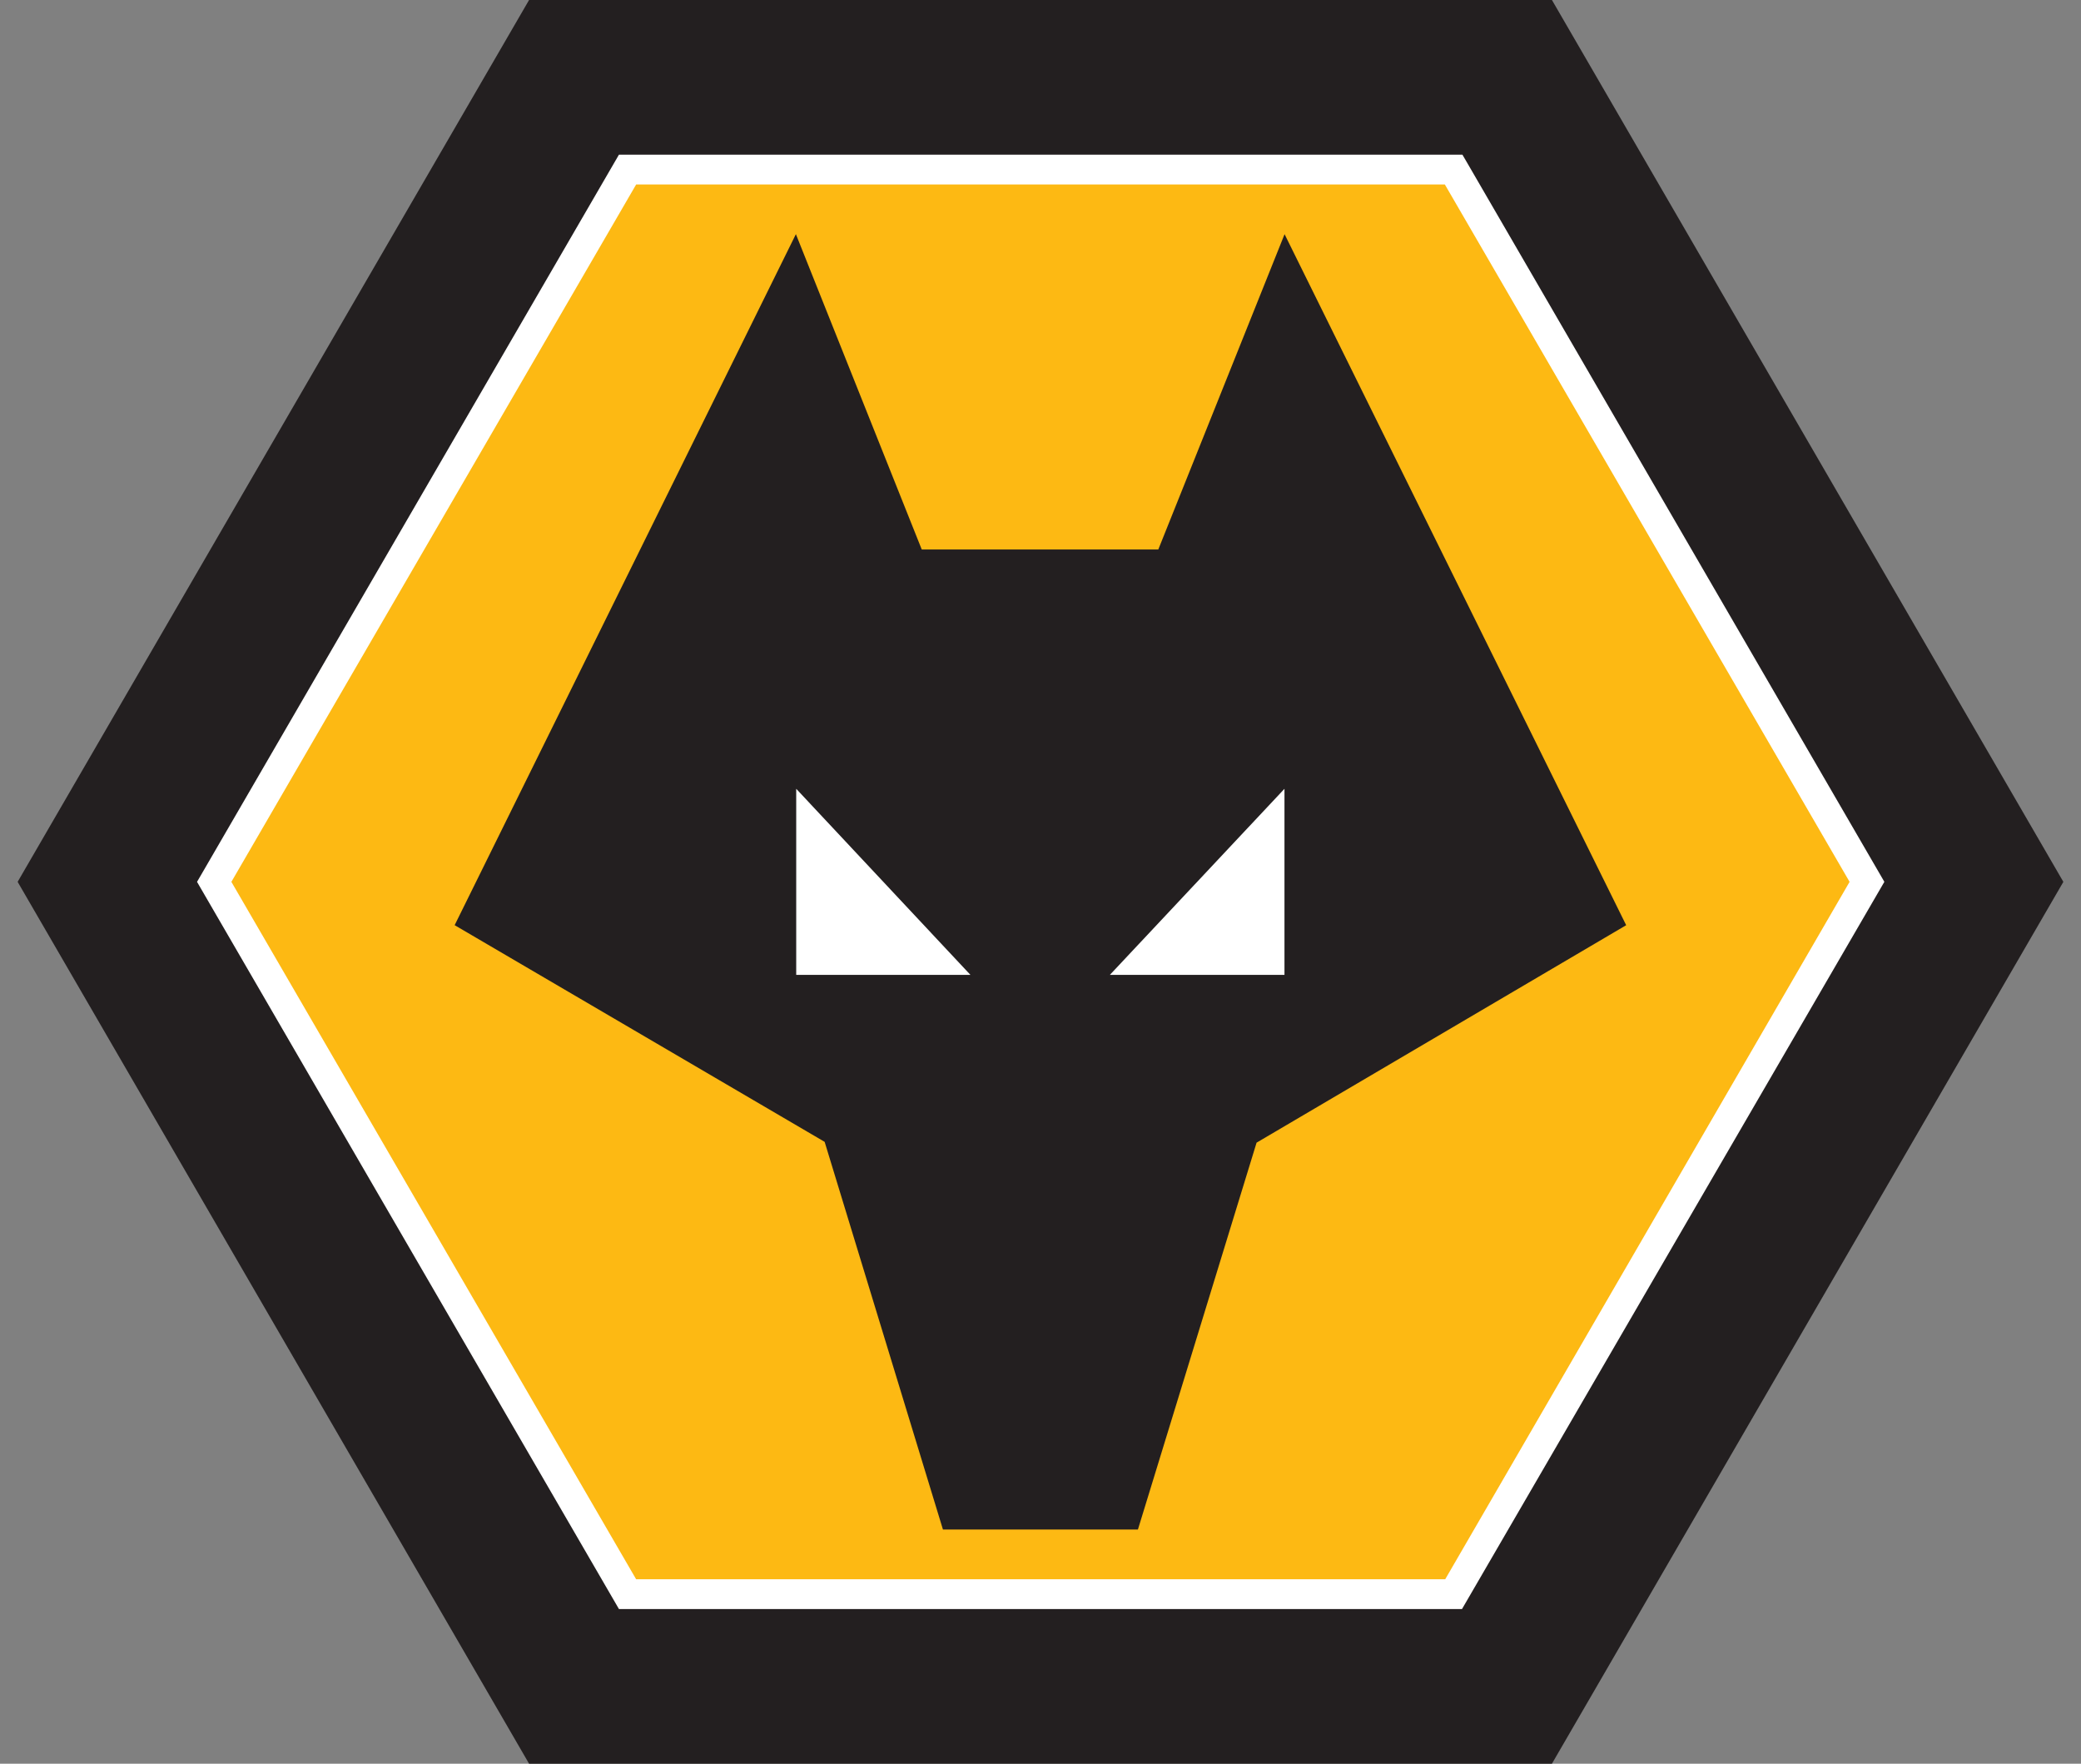 <svg width="59" height="50" viewBox="0 0 59 50" fill="none" xmlns="http://www.w3.org/2000/svg">
<rect x="0" y="0" width="59" height="50" fill="#808080" stroke="none"/>
<g id="wolves_logo.svg" clip-path="url(#clip0_1_443)">
<path id="Vector" d="M15 50L0.5 25L15 0H44L58.5 25L44 50H15Z" fill="#231F20"/>
<path id="Vector_2" d="M17.788 45.187L6.074 25L17.788 4.813H41.214L52.927 25L41.214 45.187H17.788Z" fill="#FDB913"/>
<path id="Vector_3" d="M18.035 44.77H40.975L52.439 25L40.964 5.23H18.036L6.56 25L18.035 44.77ZM41.451 45.615H17.548L5.586 25L5.711 24.786L17.548 4.385H41.462L41.587 4.599L53.425 24.999L41.45 45.616L41.451 45.615Z" fill="white"/>
<path id="Vector_4" d="M26.133 15.577H32.84L36.42 6.639L46.105 26.229L35.626 32.394L32.262 43.361H26.734L23.38 32.371L12.89 26.228L22.565 6.638L26.133 15.577Z" fill="#231F20"/>
<path id="Vector_5" d="M27.513 27.637L22.574 22.362V27.637H27.513ZM36.417 22.362V27.637H31.467L36.417 22.362Z" fill="white"/>
</g>
<defs>
<clipPath id="clip0_1_443">
<rect width="59" height="50" fill="white"/>
</clipPath>
</defs>
</svg>
